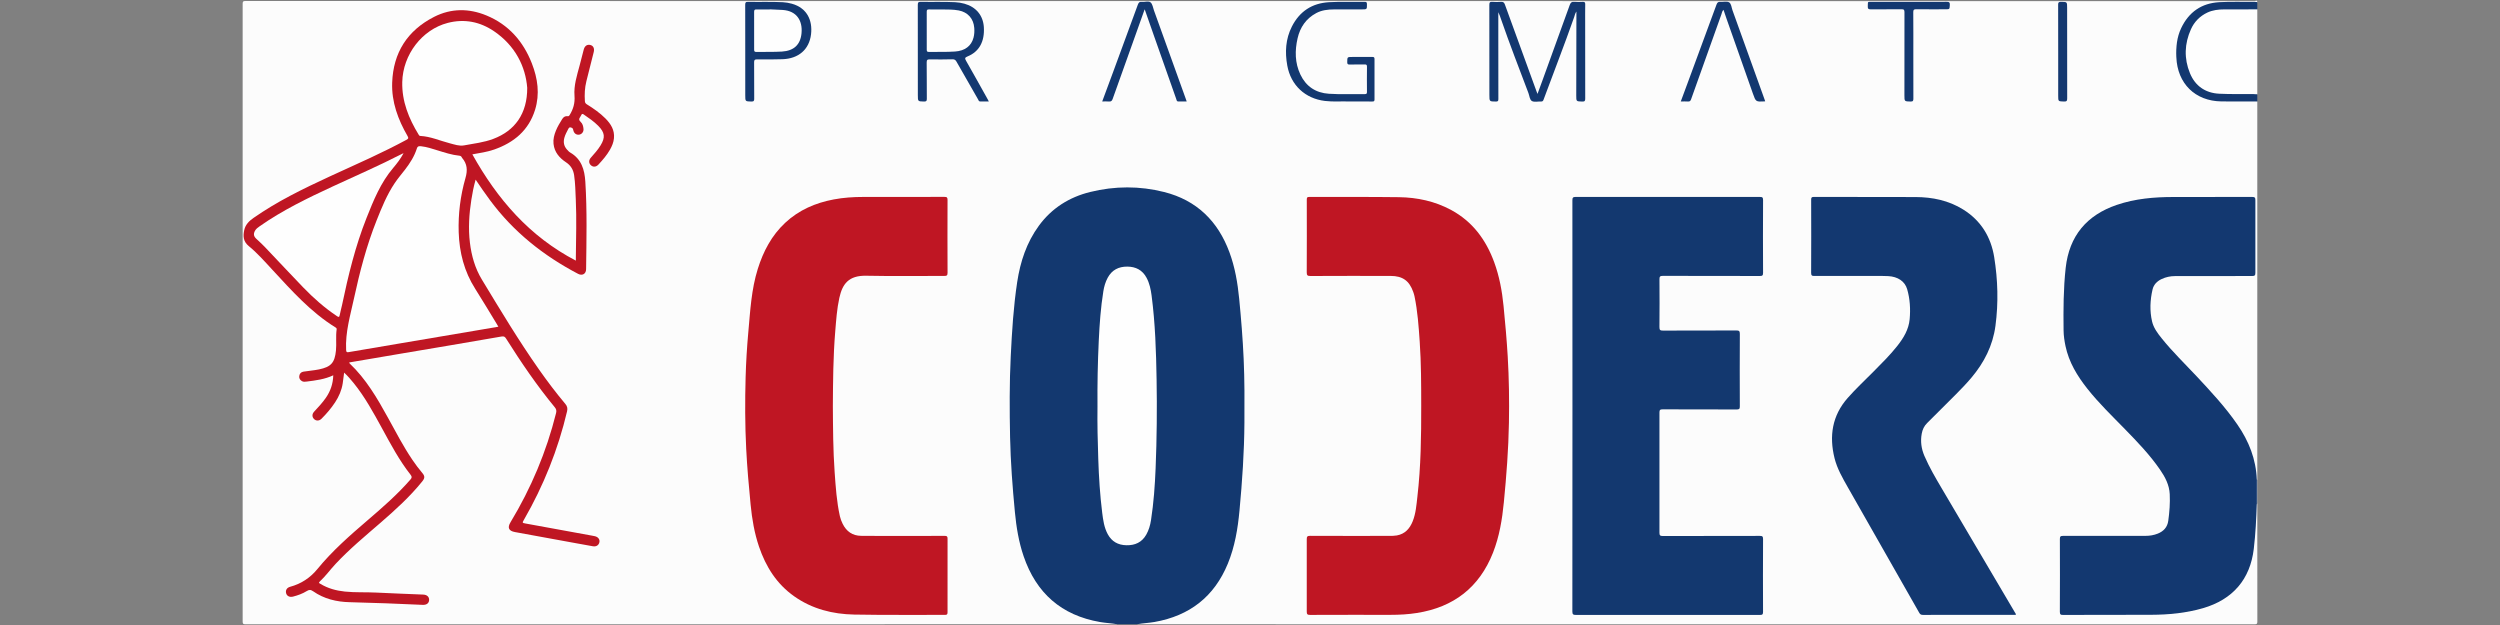 <?xml version="1.0" encoding="utf-8"?>
<!-- Generator: Adobe Illustrator 24.1.2, SVG Export Plug-In . SVG Version: 6.00 Build 0)  -->
<svg version="1.1" id="Warstwa_1" xmlns="http://www.w3.org/2000/svg" xmlns:xlink="http://www.w3.org/1999/xlink" x="0px" y="0px"
	 viewBox="0 0 180 45" style="enable-background:new 0 0 180 45;" xml:space="preserve">
<rect x="0" y="0" width="180" height="45" fill="#808080" stroke="none"/>
<style type="text/css">
	.st0{fill:#FCFCFC;}
	.st1{fill:#13386F;}
	.st2{fill:#FEFEFE;}
	.st3{fill:#133870;}
	.st4{fill:#99A9C1;}
	.st5{fill:#BF1623;}
	.st6{fill:#143870;}
</style>
<g>
	<path class="st0" d="M162.525,36.261c0,2.829-0.001,5.659,0.004,8.488c0,0.157-0.029,0.199-0.194,0.199
		c-26.817-0.004-53.633-0.004-80.45-0.004c0.047-0.143,0.171-0.094,0.267-0.102c1.328-0.107,2.587-0.428,3.716-1.168
		c1.162-0.762,1.944-1.823,2.471-3.092c0.414-0.997,0.641-2.038,0.762-3.104c0.113-0.997,0.201-1.997,0.266-2.999
		c0.055-0.852,0.095-1.705,0.131-2.558c0.069-1.646,0.039-3.292,0.024-4.937c-0.01-1.002-0.072-2.005-0.152-3.006
		c-0.088-1.1-0.17-2.2-0.308-3.296c-0.145-1.154-0.433-2.271-0.95-3.315c-0.912-1.842-2.377-3.01-4.376-3.5
		c-0.969-0.238-1.956-0.336-2.95-0.295c-1.27,0.051-2.512,0.246-3.669,0.82c-1.258,0.625-2.193,1.574-2.839,2.811
		c-0.602,1.153-0.908,2.395-1.065,3.677c-0.132,1.081-0.219,2.168-0.295,3.254c-0.046,0.667-0.065,1.337-0.104,2.004
		c-0.06,1.019-0.027,2.037-0.04,3.055c-0.011,0.876-0.026,1.754,0.013,2.629c0.065,1.443,0.14,2.885,0.283,4.324
		c0.096,0.964,0.168,1.931,0.399,2.876c0.291,1.194,0.725,2.328,1.499,3.304c0.89,1.125,2.048,1.841,3.425,2.216
		c0.6,0.163,1.211,0.27,1.834,0.301c0.077,0.004,0.179-0.02,0.202,0.1c-20.92,0-41.84,0-62.761,0.004
		c-0.161,0-0.197-0.036-0.197-0.196c0.004-14.828,0.004-29.656,0-44.483c0-0.16,0.036-0.196,0.197-0.196
		c48.221,0.004,96.443,0.004,144.664,0.01c0.055,0,0.198-0.106,0.193,0.08c-0.089,0.043-0.183,0.017-0.274,0.017
		c-0.613,0.001-1.227-0.017-1.839,0.007c-0.397,0.015-0.798,0.015-1.19,0.106c-1.03,0.239-1.746,0.87-2.142,1.826
		c-0.47,1.134-0.476,2.295,0.032,3.424c0.44,0.977,1.246,1.486,2.286,1.657c0.226,0.037,0.453,0.048,0.681,0.047
		c0.713-0.003,1.426-0.002,2.139,0c0.105,0,0.216-0.019,0.307,0.06c0,9.082,0,18.164,0,27.246c-0.025,0.013-0.047,0.009-0.064-0.014
		c-0.067-0.14-0.05-0.294-0.064-0.441c-0.137-1.39-0.704-2.603-1.511-3.72c-0.577-0.799-1.219-1.543-1.88-2.273
		c-0.866-0.957-1.78-1.868-2.65-2.82c-0.49-0.536-0.987-1.071-1.313-1.733c-0.161-0.326-0.247-0.668-0.244-1.03
		c0.003-0.441-0.014-0.882,0.043-1.323c0.09-0.699,0.459-1.13,1.146-1.296c0.222-0.054,0.448-0.083,0.678-0.082
		c1.777,0.002,3.554,0.001,5.331,0.001c0.327,0,0.338-0.01,0.338-0.335c0.001-1.639,0.001-3.279,0-4.918
		c0-0.306-0.008-0.313-0.309-0.313c-2.113,0-4.226-0.033-6.337,0.011c-1.44,0.031-2.853,0.268-4.164,0.931
		c-1.46,0.738-2.309,1.928-2.639,3.509c-0.12,0.573-0.156,1.155-0.182,1.74c-0.044,1.017-0.086,2.034-0.079,3.053
		c0.01,1.397,0.426,2.662,1.229,3.804c0.593,0.842,1.275,1.608,1.996,2.341c1.125,1.143,2.27,2.268,3.272,3.525
		c0.285,0.357,0.541,0.734,0.77,1.13c0.4,0.694,0.446,1.448,0.382,2.219c-0.02,0.241-0.043,0.483-0.057,0.724
		c-0.052,0.858-0.542,1.351-1.579,1.386c-1.084,0.037-2.169,0.008-3.254,0.008c-0.906,0-1.813-0.001-2.719,0.001
		c-0.272,0-0.296,0.023-0.296,0.291c-0.001,1.668-0.001,3.336,0,5.004c0,0.255,0.016,0.271,0.263,0.271
		c2.298,0.001,4.596,0.024,6.894-0.009c1.208-0.018,2.402-0.198,3.547-0.62c1.655-0.61,2.667-1.774,3.042-3.494
		c0.145-0.664,0.182-1.339,0.222-2.015c0.033-0.554,0.084-1.107,0.089-1.663c0-0.043,0.012-0.085,0.035-0.122
		C162.478,36.252,162.5,36.248,162.525,36.261z"/>
	<path class="st1" d="M80.429,44.944c-0.406-0.074-0.819-0.087-1.226-0.158c-2.784-0.482-4.595-2.083-5.502-4.738
		c-0.352-1.031-0.525-2.096-0.628-3.174c-0.172-1.802-0.311-3.606-0.347-5.416c-0.039-1.931-0.048-3.863,0.047-5.793
		c0.088-1.793,0.196-3.586,0.466-5.362c0.221-1.457,0.674-2.836,1.555-4.043c0.93-1.274,2.19-2.066,3.707-2.439
		c1.768-0.435,3.551-0.442,5.317,0.004c2.348,0.593,3.875,2.099,4.704,4.345c0.397,1.076,0.587,2.194,0.699,3.331
		c0.141,1.44,0.257,2.881,0.322,4.325c0.07,1.538,0.064,3.078,0.055,4.618c-0.013,2.111-0.158,4.214-0.354,6.315
		c-0.122,1.308-0.335,2.595-0.838,3.82c-0.978,2.38-2.751,3.756-5.274,4.202c-0.414,0.073-0.834,0.086-1.246,0.162
		C81.399,44.944,80.914,44.944,80.429,44.944z"/>
	<path class="st2" d="M162.525,0.674c0,2.039,0,4.078,0,6.116c-0.07,0.063-0.157,0.061-0.243,0.061
		c-0.621,0.001-1.243,0.025-1.862-0.008c-0.438-0.024-0.884-0.003-1.312-0.153c-0.885-0.31-1.412-0.943-1.643-1.827
		c-0.233-0.893-0.204-1.783,0.163-2.64c0.438-1.023,1.227-1.571,2.342-1.606c0.763-0.024,1.527-0.005,2.291-0.004
		C162.353,0.613,162.448,0.606,162.525,0.674z"/>
	<path class="st3" d="M162.525,0.674c-0.791,0.001-1.583,0.001-2.374,0.002c-0.424,0.001-0.841,0.048-1.228,0.232
		c-0.534,0.254-0.932,0.659-1.173,1.193c-0.47,1.041-0.509,2.112-0.074,3.169c0.381,0.927,1.115,1.429,2.114,1.478
		c0.818,0.04,1.639,0.019,2.459,0.026c0.092,0.001,0.184,0.011,0.276,0.017c0,0.171,0,0.342,0,0.513
		c-0.863,0-1.725,0.01-2.588-0.002c-1.888-0.027-3.162-1.287-3.24-3.177c-0.03-0.727,0.032-1.439,0.35-2.104
		c0.55-1.15,1.458-1.792,2.744-1.864c0.862-0.048,1.725-0.012,2.588-0.02c0.048,0,0.097,0.016,0.146,0.024
		C162.525,0.332,162.525,0.503,162.525,0.674z"/>
	<path class="st4" d="M162.525,36.261l-0.017,0.007l-0.018-0.003c-0.075-0.062-0.074-0.15-0.075-0.234
		c-0.004-0.417-0.004-0.835,0-1.252c0.001-0.084-0.001-0.172,0.075-0.234c0.013-0.005,0.024-0.004,0.035,0.004
		C162.525,35.121,162.525,35.691,162.525,36.261z"/>
	<path class="st1" d="M113.216,29.225c0-4.933,0.001-9.865-0.004-14.798c0-0.184,0.032-0.25,0.238-0.249
		c4.418,0.007,8.836,0.006,13.253,0.001c0.177,0,0.239,0.026,0.238,0.226c-0.01,1.746-0.01,3.493,0,5.239
		c0.001,0.201-0.064,0.227-0.24,0.227c-2.327-0.006-4.653-0.001-6.98-0.009c-0.201-0.001-0.241,0.059-0.24,0.247
		c0.009,1.148,0.011,2.295-0.002,3.443c-0.002,0.215,0.063,0.251,0.261,0.25c1.756-0.008,3.511-0.001,5.267-0.009
		c0.197-0.001,0.263,0.033,0.261,0.249c-0.01,1.739-0.009,3.479-0.001,5.218c0.001,0.18-0.046,0.222-0.223,0.221
		c-1.777-0.007-3.554-0.001-5.331-0.009c-0.19-0.001-0.233,0.048-0.233,0.235c0.007,2.88,0.006,5.76,0,8.639
		c0,0.19,0.041,0.247,0.241,0.247c2.327-0.008,4.653-0.003,6.98-0.009c0.178,0,0.24,0.028,0.239,0.228
		c-0.01,1.746-0.008,3.493-0.001,5.239c0.001,0.172-0.034,0.225-0.217,0.224c-4.418-0.006-8.836-0.006-13.253,0
		c-0.202,0-0.259-0.042-0.259-0.253C113.218,39.091,113.216,34.158,113.216,29.225z"/>
	<path class="st3" d="M162.489,34.546c0,0.573,0,1.146,0,1.719c-0.037,1.089-0.088,2.178-0.218,3.261
		c-0.262,2.189-1.513,3.641-3.662,4.264c-1.216,0.352-2.462,0.47-3.721,0.475c-2.112,0.008-4.225,0.003-6.337,0.01
		c-0.175,0.001-0.243-0.024-0.242-0.227c0.01-1.746,0.008-3.492,0.002-5.239c-0.001-0.176,0.044-0.226,0.223-0.225
		c1.977,0.005,3.953,0.001,5.93-0.002c0.309,0,0.611-0.046,0.899-0.163c0.42-0.171,0.689-0.459,0.753-0.926
		c0.088-0.637,0.136-1.276,0.105-1.917c-0.032-0.663-0.331-1.229-0.699-1.762c-0.735-1.067-1.63-1.998-2.532-2.922
		c-0.921-0.944-1.872-1.86-2.693-2.896c-0.732-0.924-1.336-1.912-1.582-3.085c-0.077-0.371-0.133-0.745-0.137-1.122
		c-0.018-1.504-0.014-3.008,0.152-4.505c0.255-2.294,1.509-3.795,3.686-4.534c1.319-0.448,2.686-0.566,4.068-0.566
		c1.891,0,3.782,0.003,5.673-0.005c0.196-0.001,0.231,0.058,0.23,0.239c-0.007,1.739-0.007,3.478,0,5.217
		c0.001,0.186-0.041,0.238-0.234,0.238c-1.855-0.005-3.711-0.001-5.566,0.006c-0.33,0.001-0.651,0.071-0.953,0.213
		c-0.327,0.154-0.568,0.396-0.65,0.748c-0.179,0.764-0.213,1.539-0.035,2.306c0.108,0.466,0.398,0.847,0.693,1.215
		c0.773,0.964,1.663,1.821,2.505,2.722c1.037,1.109,2.072,2.221,2.938,3.475C161.919,31.76,162.439,33.07,162.489,34.546z"/>
	<path class="st5" d="M59.966,29.243c0.01,1.589,0.016,3.179,0.129,4.765c0.075,1.057,0.146,2.117,0.376,3.157
		c0.042,0.188,0.111,0.367,0.196,0.54c0.271,0.556,0.708,0.868,1.333,0.875c0.963,0.011,1.927,0.007,2.891,0.007
		c1.042,0.001,2.084,0.003,3.126-0.003c0.152-0.001,0.208,0.029,0.207,0.197c-0.007,1.768-0.006,3.536-0.001,5.304
		c0,0.152-0.044,0.189-0.192,0.188c-2.177-0.008-4.354,0.017-6.53-0.024c-1.55-0.029-3.02-0.401-4.313-1.31
		c-1.27-0.893-2.048-2.136-2.539-3.58c-0.334-0.982-0.504-1.997-0.605-3.027c-0.131-1.34-0.25-2.681-0.318-4.026
		c-0.087-1.717-0.088-3.434-0.041-5.152c0.03-1.083,0.097-2.164,0.194-3.242c0.139-1.53,0.217-3.069,0.682-4.551
		c0.396-1.263,0.994-2.405,1.974-3.32c0.989-0.923,2.178-1.434,3.493-1.682c0.704-0.133,1.414-0.179,2.129-0.179
		c1.949,0.002,3.897,0.003,5.846-0.004c0.18-0.001,0.221,0.049,0.22,0.224c-0.007,1.746-0.008,3.493,0.001,5.239
		c0.001,0.201-0.064,0.229-0.241,0.228c-1.87-0.006-3.741,0.026-5.61-0.014c-1.278-0.027-1.72,0.6-1.939,1.588
		c-0.177,0.801-0.231,1.621-0.298,2.436C59.988,25.665,59.977,27.454,59.966,29.243z"/>
	<path class="st5" d="M102.328,29.228c-0.002-1.539-0.002-3.079-0.108-4.616c-0.076-1.1-0.15-2.202-0.377-3.286
		c-0.022-0.104-0.055-0.206-0.09-0.307c-0.284-0.804-0.767-1.151-1.622-1.152c-1.927-0.003-3.854-0.005-5.781,0.005
		c-0.219,0.001-0.266-0.055-0.265-0.268c0.009-1.739,0.007-3.479,0.003-5.218c0-0.143,0.012-0.209,0.189-0.209
		c2.148,0.01,4.297-0.009,6.445,0.02c1.318,0.018,2.589,0.289,3.762,0.923c1.54,0.832,2.502,2.141,3.095,3.752
		c0.376,1.022,0.57,2.084,0.677,3.163c0.12,1.212,0.228,2.425,0.3,3.641c0.094,1.587,0.115,3.177,0.087,4.766
		c-0.033,1.91-0.18,3.813-0.365,5.714c-0.121,1.245-0.322,2.468-0.782,3.638c-0.986,2.501-2.83,3.921-5.472,4.34
		c-0.629,0.1-1.262,0.135-1.897,0.135c-1.934,0-3.868-0.004-5.803,0.005c-0.204,0.001-0.239-0.063-0.238-0.248
		c0.007-1.732,0.007-3.464,0-5.197c-0.001-0.187,0.036-0.25,0.24-0.249c1.898,0.009,3.797,0.006,5.695,0.004
		c0.185,0,0.373,0,0.554-0.033c0.584-0.105,0.928-0.49,1.139-1.018c0.228-0.57,0.269-1.177,0.338-1.776
		C102.304,33.59,102.331,31.41,102.328,29.228z"/>
	<path class="st3" d="M145.14,44.271c-0.062,0-0.124,0-0.187,0c-2.162,0-4.324-0.001-6.487,0.002c-0.122,0-0.204-0.018-0.274-0.141
		c-1.715-3.019-3.438-6.032-5.151-9.052c-0.379-0.668-0.768-1.342-0.954-2.09c-0.396-1.591-0.174-3.066,0.946-4.336
		c0.59-0.67,1.244-1.276,1.871-1.91c0.587-0.593,1.181-1.179,1.7-1.835c0.452-0.571,0.824-1.183,0.892-1.929
		c0.066-0.729,0.024-1.454-0.18-2.159c-0.163-0.563-0.668-0.904-1.365-0.941c-0.349-0.019-0.699-0.014-1.049-0.014
		c-1.42-0.001-2.84-0.004-4.26,0.003c-0.177,0.001-0.241-0.027-0.24-0.227c0.01-1.753,0.007-3.507,0.002-5.26
		c0-0.152,0.026-0.205,0.194-0.205c2.44,0.007,4.881,0,7.321,0.01c1.216,0.005,2.381,0.243,3.429,0.896
		c1.278,0.796,2.001,1.977,2.235,3.434c0.263,1.637,0.31,3.29,0.09,4.94c-0.189,1.425-0.815,2.652-1.736,3.742
		c-0.692,0.819-1.479,1.545-2.228,2.307c-0.315,0.32-0.632,0.639-0.954,0.952c-0.219,0.213-0.335,0.47-0.39,0.765
		c-0.103,0.557-0.029,1.089,0.195,1.607c0.35,0.812,0.797,1.573,1.245,2.333c1.751,2.974,3.507,5.944,5.26,8.917
		C145.097,44.135,145.147,44.181,145.14,44.271z"/>
	<path class="st5" d="M25.141,26.097c0.013,0.032,0.016,0.055,0.029,0.067c1.182,1.119,1.989,2.503,2.763,3.91
		c0.563,1.022,1.099,2.06,1.755,3.028c0.22,0.325,0.453,0.639,0.707,0.939c0.205,0.242,0.205,0.375,0.005,0.623
		c-0.886,1.099-1.927,2.042-2.989,2.963c-1.11,0.962-2.243,1.899-3.249,2.975c-0.39,0.417-0.722,0.884-1.143,1.273
		c-0.109,0.101-0.009,0.126,0.052,0.163c0.54,0.33,1.134,0.489,1.757,0.555c0.754,0.079,1.512,0.034,2.267,0.073
		c1.126,0.058,2.253,0.096,3.379,0.144c0.275,0.012,0.438,0.17,0.422,0.403c-0.016,0.223-0.186,0.349-0.457,0.337
		c-1.753-0.079-3.507-0.152-5.262-0.192c-0.94-0.021-1.842-0.235-2.625-0.782c-0.187-0.131-0.296-0.124-0.469-0.017
		c-0.304,0.188-0.64,0.308-0.987,0.397c-0.24,0.062-0.443-0.04-0.495-0.244c-0.056-0.217,0.051-0.399,0.294-0.465
		c0.791-0.214,1.444-0.646,1.957-1.274c1.071-1.311,2.337-2.418,3.615-3.514c1.078-0.924,2.148-1.856,3.083-2.931
		c0.116-0.133,0.12-0.208,0.009-0.349c-0.818-1.04-1.433-2.207-2.065-3.362c-0.612-1.118-1.222-2.238-2.028-3.235
		c-0.21-0.26-0.428-0.513-0.688-0.755c-0.035,0.267-0.063,0.516-0.1,0.764c-0.075,0.501-0.273,0.955-0.549,1.376
		c-0.282,0.431-0.617,0.82-0.981,1.183c-0.165,0.165-0.384,0.168-0.534,0.023c-0.153-0.148-0.157-0.36,0.005-0.534
		c0.296-0.319,0.594-0.636,0.842-0.995c0.332-0.479,0.519-1.007,0.534-1.622c-0.618,0.291-1.267,0.37-1.914,0.451
		c-0.114,0.014-0.228,0.031-0.334-0.028c-0.143-0.081-0.223-0.205-0.2-0.37c0.024-0.17,0.123-0.288,0.301-0.316
		c0.373-0.06,0.75-0.086,1.121-0.162c0.866-0.178,1.134-0.477,1.221-1.361c0.049-0.504-0.024-1.012,0.049-1.516
		c0.009-0.062-0.014-0.103-0.071-0.138c-1.792-1.105-3.171-2.661-4.58-4.184c-0.538-0.581-1.063-1.18-1.676-1.68
		c-0.404-0.33-0.418-0.714-0.327-1.147c0.082-0.393,0.348-0.658,0.668-0.88c0.844-0.585,1.724-1.112,2.632-1.591
		c1.883-0.994,3.842-1.83,5.77-2.731c0.884-0.413,1.758-0.843,2.617-1.306c0.144-0.077,0.151-0.131,0.071-0.269
		c-0.686-1.19-1.157-2.456-1.106-3.847c0.078-2.154,1.092-3.75,3.019-4.733c1.23-0.627,2.513-0.619,3.767-0.102
		c1.592,0.657,2.649,1.86,3.271,3.452c0.425,1.089,0.583,2.205,0.231,3.342c-0.459,1.482-1.521,2.361-2.945,2.86
		c-0.506,0.177-1.037,0.251-1.57,0.347c1.793,3.221,4.113,5.913,7.452,7.652c0-0.097-0.001-0.186,0-0.275
		c0.013-1.368,0.059-2.737-0.004-4.105c-0.027-0.59-0.035-1.182-0.121-1.769c-0.058-0.393-0.236-0.7-0.578-0.927
		c-0.478-0.317-0.84-0.728-0.905-1.332c-0.036-0.336,0.049-0.65,0.174-0.956c0.118-0.291,0.283-0.558,0.448-0.824
		c0.09-0.145,0.209-0.234,0.388-0.21c0.075,0.01,0.108-0.016,0.148-0.081c0.265-0.428,0.393-0.866,0.352-1.392
		c-0.057-0.737,0.173-1.449,0.363-2.158c0.103-0.384,0.201-0.77,0.299-1.156c0.069-0.271,0.241-0.397,0.475-0.342
		c0.213,0.05,0.313,0.241,0.248,0.507c-0.174,0.704-0.357,1.405-0.531,2.109c-0.116,0.467-0.139,0.942-0.107,1.422
		c0.008,0.113,0.045,0.175,0.14,0.234c0.478,0.299,0.943,0.617,1.342,1.021c0.388,0.393,0.667,0.835,0.612,1.421
		c-0.028,0.297-0.139,0.564-0.284,0.82c-0.227,0.4-0.525,0.745-0.836,1.079c-0.172,0.184-0.387,0.193-0.548,0.04
		c-0.153-0.145-0.158-0.355,0.001-0.535c0.25-0.283,0.504-0.564,0.702-0.887c0.353-0.574,0.31-0.927-0.167-1.409
		c-0.313-0.316-0.678-0.565-1.043-0.816c-0.082-0.057-0.136-0.063-0.178,0.04c-0.022,0.052-0.051,0.103-0.084,0.148
		c-0.092,0.125-0.096,0.224,0.035,0.34c0.149,0.133,0.195,0.328,0.209,0.523c0.014,0.2-0.124,0.37-0.31,0.4
		c-0.192,0.031-0.362-0.083-0.416-0.284c-0.022-0.082-0.023-0.171-0.12-0.211c-0.1-0.041-0.179-0.059-0.242,0.067
		c-0.108,0.216-0.231,0.424-0.293,0.661c-0.081,0.312-0.031,0.594,0.188,0.836c0.071,0.079,0.144,0.165,0.234,0.217
		c0.811,0.469,1.035,1.231,1.09,2.097c0.133,2.101,0.081,4.203,0.056,6.305c-0.004,0.337-0.274,0.493-0.577,0.334
		c-2.497-1.31-4.656-3.025-6.342-5.304c-0.351-0.475-0.688-0.959-1.035-1.479c-0.143,0.497-0.235,0.973-0.309,1.452
		c-0.16,1.024-0.228,2.052-0.103,3.087c0.114,0.944,0.368,1.841,0.863,2.658c1.324,2.186,2.638,4.379,4.111,6.471
		c0.599,0.851,1.226,1.682,1.896,2.479c0.135,0.161,0.177,0.316,0.127,0.528c-0.649,2.761-1.696,5.364-3.11,7.821
		c-0.124,0.215-0.124,0.218,0.126,0.264c1.598,0.293,3.196,0.583,4.794,0.875c0.063,0.012,0.126,0.023,0.189,0.037
		c0.233,0.054,0.365,0.224,0.33,0.422c-0.038,0.217-0.22,0.345-0.462,0.305c-0.415-0.069-0.827-0.149-1.241-0.224
		c-1.458-0.267-2.915-0.535-4.373-0.799c-0.454-0.082-0.566-0.311-0.328-0.705c1.485-2.458,2.587-5.075,3.281-7.863
		c0.042-0.168,0.02-0.284-0.093-0.42c-1.286-1.557-2.419-3.224-3.496-4.93c-0.086-0.136-0.148-0.196-0.343-0.162
		c-2.372,0.415-4.748,0.811-7.122,1.213C27.702,25.66,26.426,25.878,25.141,26.097z"/>
	<path class="st3" d="M110.7,6.763c0.126-0.343,0.239-0.647,0.349-0.952c0.659-1.817,1.32-3.632,1.972-5.451
		c0.063-0.177,0.145-0.246,0.335-0.227c0.198,0.019,0.4,0.012,0.599,0.002c0.136-0.007,0.184,0.03,0.181,0.176
		c-0.01,0.463-0.004,0.926-0.004,1.39c0,1.796-0.003,3.592,0.004,5.388c0.001,0.172-0.032,0.23-0.217,0.224
		c-0.429-0.015-0.43-0.004-0.429-0.435c0.004-1.96,0.008-3.92,0.011-5.88c0-0.042,0-0.084,0-0.167
		c-0.101,0.143-0.118,0.276-0.161,0.398c-0.701,1.998-1.473,3.97-2.207,5.955c-0.035,0.095-0.083,0.131-0.185,0.126
		c-0.22-0.011-0.48,0.06-0.65-0.035c-0.162-0.091-0.175-0.372-0.25-0.571c-0.671-1.774-1.358-3.542-1.979-5.335
		c-0.057-0.164-0.109-0.33-0.191-0.488c0,0.602,0,1.203,0,1.805c0,1.482-0.001,2.965,0.004,4.447c0,0.138-0.033,0.179-0.175,0.178
		c-0.472-0.003-0.472,0.003-0.472-0.477c0-2.16,0.002-4.319-0.004-6.479c-0.001-0.177,0.043-0.236,0.223-0.222
		c0.206,0.017,0.415,0.016,0.62,0c0.167-0.013,0.229,0.056,0.283,0.206c0.749,2.071,1.505,4.139,2.26,6.208
		C110.639,6.604,110.662,6.661,110.7,6.763z"/>
	<path class="st3" d="M71.195,7.305c-0.226,0-0.423-0.003-0.619,0.001c-0.109,0.002-0.12-0.09-0.155-0.151
		c-0.522-0.906-1.043-1.812-1.557-2.722c-0.073-0.129-0.153-0.168-0.299-0.164c-0.535,0.013-1.07,0.016-1.605,0.006
		c-0.179-0.003-0.243,0.029-0.239,0.228c0.013,0.869,0.001,1.738,0.01,2.607c0.002,0.158-0.035,0.203-0.198,0.2
		c-0.448-0.01-0.448-0.001-0.448-0.459c0-2.166,0.002-4.331-0.004-6.497c-0.001-0.178,0.044-0.226,0.222-0.222
		c0.82,0.018,1.64-0.015,2.46,0.025c0.229,0.011,0.454,0.046,0.674,0.108c0.839,0.234,1.347,0.847,1.4,1.685
		c0.066,1.035-0.333,1.771-1.173,2.112c-0.203,0.082-0.204,0.145-0.104,0.319c0.519,0.907,1.025,1.822,1.535,2.734
		C71.124,7.169,71.152,7.224,71.195,7.305z"/>
	<path class="st3" d="M97.104,7.306c-0.498-0.022-1.105,0.036-1.71-0.038c-1.423-0.173-2.452-1.13-2.709-2.542
		c-0.176-0.968-0.124-1.919,0.329-2.812c0.555-1.094,1.453-1.687,2.684-1.757c0.856-0.048,1.712-0.01,2.568-0.024
		c0.128-0.002,0.152,0.045,0.153,0.161c0.004,0.382,0.009,0.382-0.373,0.382c-0.664,0-1.327-0.001-1.991,0.001
		c-0.446,0.001-0.887,0.052-1.285,0.265c-0.731,0.39-1.161,1.019-1.343,1.81c-0.204,0.887-0.198,1.772,0.199,2.612
		c0.406,0.858,1.106,1.324,2.052,1.386c0.862,0.057,1.726,0.014,2.59,0.026c0.126,0.002,0.154-0.043,0.153-0.16
		c-0.005-0.606-0.007-1.212,0.001-1.818c0.002-0.145-0.056-0.159-0.175-0.157c-0.357,0.006-0.714-0.005-1.07,0.006
		c-0.143,0.004-0.179-0.04-0.177-0.179c0.005-0.367-0.002-0.367,0.37-0.367c0.478,0,0.956,0.003,1.434-0.002
		c0.119-0.001,0.161,0.03,0.16,0.155c-0.005,0.969-0.005,1.939,0,2.908c0.001,0.136-0.059,0.147-0.167,0.146
		C98.268,7.304,97.74,7.306,97.104,7.306z"/>
	<path class="st3" d="M53.658,3.726c0-1.126,0.003-2.251-0.003-3.377c-0.001-0.159,0.028-0.221,0.206-0.217
		c0.834,0.019,1.669-0.017,2.503,0.027c0.222,0.012,0.439,0.05,0.652,0.109c1.107,0.311,1.497,1.218,1.379,2.204
		c-0.131,1.092-0.9,1.749-2.044,1.791c-0.613,0.022-1.227,0.018-1.84,0.012c-0.165-0.002-0.216,0.038-0.214,0.21
		c0.009,0.869,0.001,1.738,0.007,2.607c0.001,0.153-0.018,0.224-0.202,0.219c-0.443-0.013-0.443-0.002-0.443-0.443
		C53.658,5.82,53.658,4.773,53.658,3.726z"/>
	<path class="st3" d="M79.359,7.306c0.274-0.74,0.541-1.458,0.806-2.176c0.587-1.593,1.175-3.185,1.755-4.78
		c0.057-0.157,0.118-0.238,0.298-0.217c0.211,0.025,0.476-0.081,0.622,0.038c0.143,0.117,0.172,0.377,0.244,0.577
		c0.763,2.118,1.525,4.237,2.287,6.356c0.021,0.059,0.042,0.119,0.071,0.202c-0.208,0-0.398-0.007-0.587,0.002
		c-0.14,0.007-0.138-0.1-0.166-0.18c-0.537-1.52-1.073-3.041-1.608-4.562c-0.219-0.622-0.436-1.245-0.665-1.898
		c-0.227,0.636-0.443,1.245-0.661,1.853c-0.548,1.531-1.098,3.062-1.641,4.595c-0.051,0.143-0.111,0.209-0.269,0.193
		C79.693,7.294,79.537,7.306,79.359,7.306z"/>
	<path class="st3" d="M127.093,7.289c-0.026,0.008-0.033,0.012-0.04,0.012c-0.635,0.033-0.634,0.033-0.846-0.569
		c-0.634-1.802-1.27-3.603-1.904-5.405c-0.071-0.201-0.136-0.403-0.209-0.618c-0.105,0.091-0.114,0.216-0.152,0.322
		c-0.731,2.039-1.46,4.078-2.184,6.119c-0.043,0.12-0.097,0.168-0.225,0.159c-0.163-0.012-0.327-0.003-0.517-0.003
		c0.193-0.521,0.38-1.025,0.566-1.529c0.669-1.812,1.341-3.623,2.003-5.437c0.055-0.15,0.115-0.221,0.282-0.207
		c0.212,0.018,0.468-0.058,0.628,0.036c0.161,0.095,0.172,0.373,0.244,0.572c0.769,2.131,1.534,4.263,2.3,6.394
		C127.057,7.182,127.073,7.228,127.093,7.289z"/>
	<path class="st3" d="M137.76,3.993c0,1.033-0.003,2.066,0.003,3.099c0.001,0.156-0.022,0.224-0.204,0.219
		c-0.44-0.012-0.441-0.002-0.441-0.447c0-1.994-0.002-3.989,0.003-5.983c0-0.161-0.031-0.219-0.208-0.216
		c-0.734,0.011-1.469-0.001-2.204,0.008c-0.17,0.002-0.24-0.03-0.229-0.217c0.02-0.37-0.046-0.319,0.317-0.32
		c1.783-0.002,3.566,0.001,5.349-0.004c0.175-0.001,0.254,0.022,0.241,0.226c-0.021,0.309-0.005,0.311-0.322,0.311
		c-0.699,0-1.398,0.005-2.097-0.004c-0.164-0.002-0.214,0.036-0.213,0.208C137.765,1.913,137.76,2.953,137.76,3.993z"/>
	<path class="st6" d="M148.19,3.711c0-1.126,0.004-2.252-0.004-3.378c-0.001-0.164,0.048-0.203,0.205-0.201
		c0.442,0.006,0.442-0.001,0.442,0.429c0,2.173-0.003,4.347,0.005,6.52c0.001,0.195-0.054,0.235-0.236,0.229
		c-0.411-0.014-0.412-0.004-0.412-0.414C148.19,5.835,148.19,4.773,148.19,3.711z"/>
	<path class="st2" d="M79.019,29.299c-0.013-1.642,0.018-3.203,0.092-4.762c0.057-1.195,0.14-2.389,0.331-3.572
		c0.054-0.339,0.15-0.666,0.314-0.97c0.302-0.558,0.784-0.802,1.407-0.799c0.615,0.003,1.089,0.248,1.386,0.798
		c0.217,0.401,0.307,0.839,0.366,1.285c0.262,2.003,0.325,4.018,0.36,6.035c0.037,2.131,0.016,4.262-0.07,6.392
		c-0.051,1.253-0.14,2.503-0.332,3.744c-0.057,0.367-0.158,0.722-0.344,1.048c-0.315,0.553-0.807,0.773-1.428,0.76
		c-0.601-0.012-1.055-0.265-1.343-0.795c-0.26-0.479-0.332-1.009-0.399-1.54c-0.16-1.281-0.24-2.568-0.283-3.857
		C79.032,31.784,79.002,30.501,79.019,29.299z"/>
	<path class="st2" d="M35.883,23.523c-0.409,0.07-0.8,0.138-1.191,0.204c-1.987,0.337-3.974,0.673-5.962,1.01
		c-1.208,0.205-2.416,0.408-3.623,0.616c-0.145,0.025-0.177-0.003-0.186-0.16c-0.065-1.273,0.3-2.477,0.564-3.698
		c0.414-1.912,0.904-3.802,1.63-5.623c0.368-0.924,0.743-1.849,1.3-2.681c0.229-0.343,0.5-0.657,0.752-0.985
		c0.357-0.465,0.672-0.956,0.848-1.52c0.058-0.185,0.191-0.168,0.324-0.153c0.399,0.044,0.777,0.175,1.158,0.292
		c0.517,0.158,1.031,0.33,1.573,0.385c0.087,0.009,0.148,0.045,0.181,0.126c0.005,0.013,0.014,0.025,0.023,0.036
		c0.37,0.435,0.4,0.886,0.239,1.447c-0.364,1.269-0.53,2.578-0.487,3.904c0.048,1.455,0.396,2.822,1.186,4.065
		c0.534,0.841,1.042,1.698,1.561,2.548C35.807,23.389,35.838,23.444,35.883,23.523z"/>
	<path class="st2" d="M37.96,6.323c0.008,1.86-0.885,3.09-2.442,3.677c-0.679,0.256-1.397,0.336-2.102,0.467
		c-0.349,0.065-0.691-0.063-1.029-0.15c-0.708-0.182-1.385-0.492-2.129-0.53c-0.06-0.003-0.084-0.043-0.111-0.086
		c-0.715-1.166-1.216-2.402-1.184-3.796c0.045-1.975,1.427-3.777,3.271-4.255c1.2-0.312,2.33-0.089,3.344,0.604
		C37.107,3.299,37.84,4.798,37.96,6.323z"/>
	<path class="st2" d="M29.055,11.032c-0.219,0.41-0.476,0.742-0.747,1.061c-0.902,1.061-1.413,2.329-1.917,3.598
		c-0.806,2.028-1.317,4.14-1.764,6.271c-0.051,0.243-0.123,0.482-0.168,0.726c-0.031,0.17-0.086,0.149-0.204,0.07
		c-0.894-0.597-1.693-1.305-2.436-2.076c-0.92-0.955-1.823-1.925-2.737-2.885c-0.201-0.211-0.419-0.407-0.632-0.608
		c-0.183-0.172-0.214-0.342-0.097-0.563c0.079-0.15,0.213-0.245,0.348-0.339c1.64-1.149,3.433-2.017,5.242-2.856
		c1.677-0.779,3.376-1.513,5.02-2.362C28.978,11.058,28.997,11.053,29.055,11.032z"/>
	<path class="st2" d="M67.918,0.682c0.313,0.005,0.713-0.006,1.108,0.069c0.658,0.126,1.072,0.592,1.121,1.263
		c0.017,0.235,0.007,0.47-0.054,0.699c-0.161,0.605-0.625,0.95-1.333,0.997c-0.627,0.042-1.254,0.019-1.881,0.028
		c-0.124,0.002-0.154-0.041-0.153-0.159c0.004-0.911,0.005-1.823-0.001-2.734c-0.001-0.132,0.037-0.171,0.168-0.167
		C67.205,0.689,67.519,0.682,67.918,0.682z"/>
	<path class="st2" d="M55.424,0.672c0.306,0.014,0.612,0.025,0.918,0.044c1.034,0.064,1.448,0.787,1.369,1.665
		c-0.076,0.846-0.56,1.28-1.412,1.332C55.686,3.75,55.073,3.728,54.46,3.74c-0.141,0.003-0.162-0.051-0.162-0.174
		c0.005-0.905,0.006-1.809-0.001-2.714c-0.001-0.15,0.053-0.175,0.185-0.172c0.314,0.008,0.628,0.003,0.941,0.003
		C55.423,0.679,55.424,0.675,55.424,0.672z"/>
</g>
</svg>

